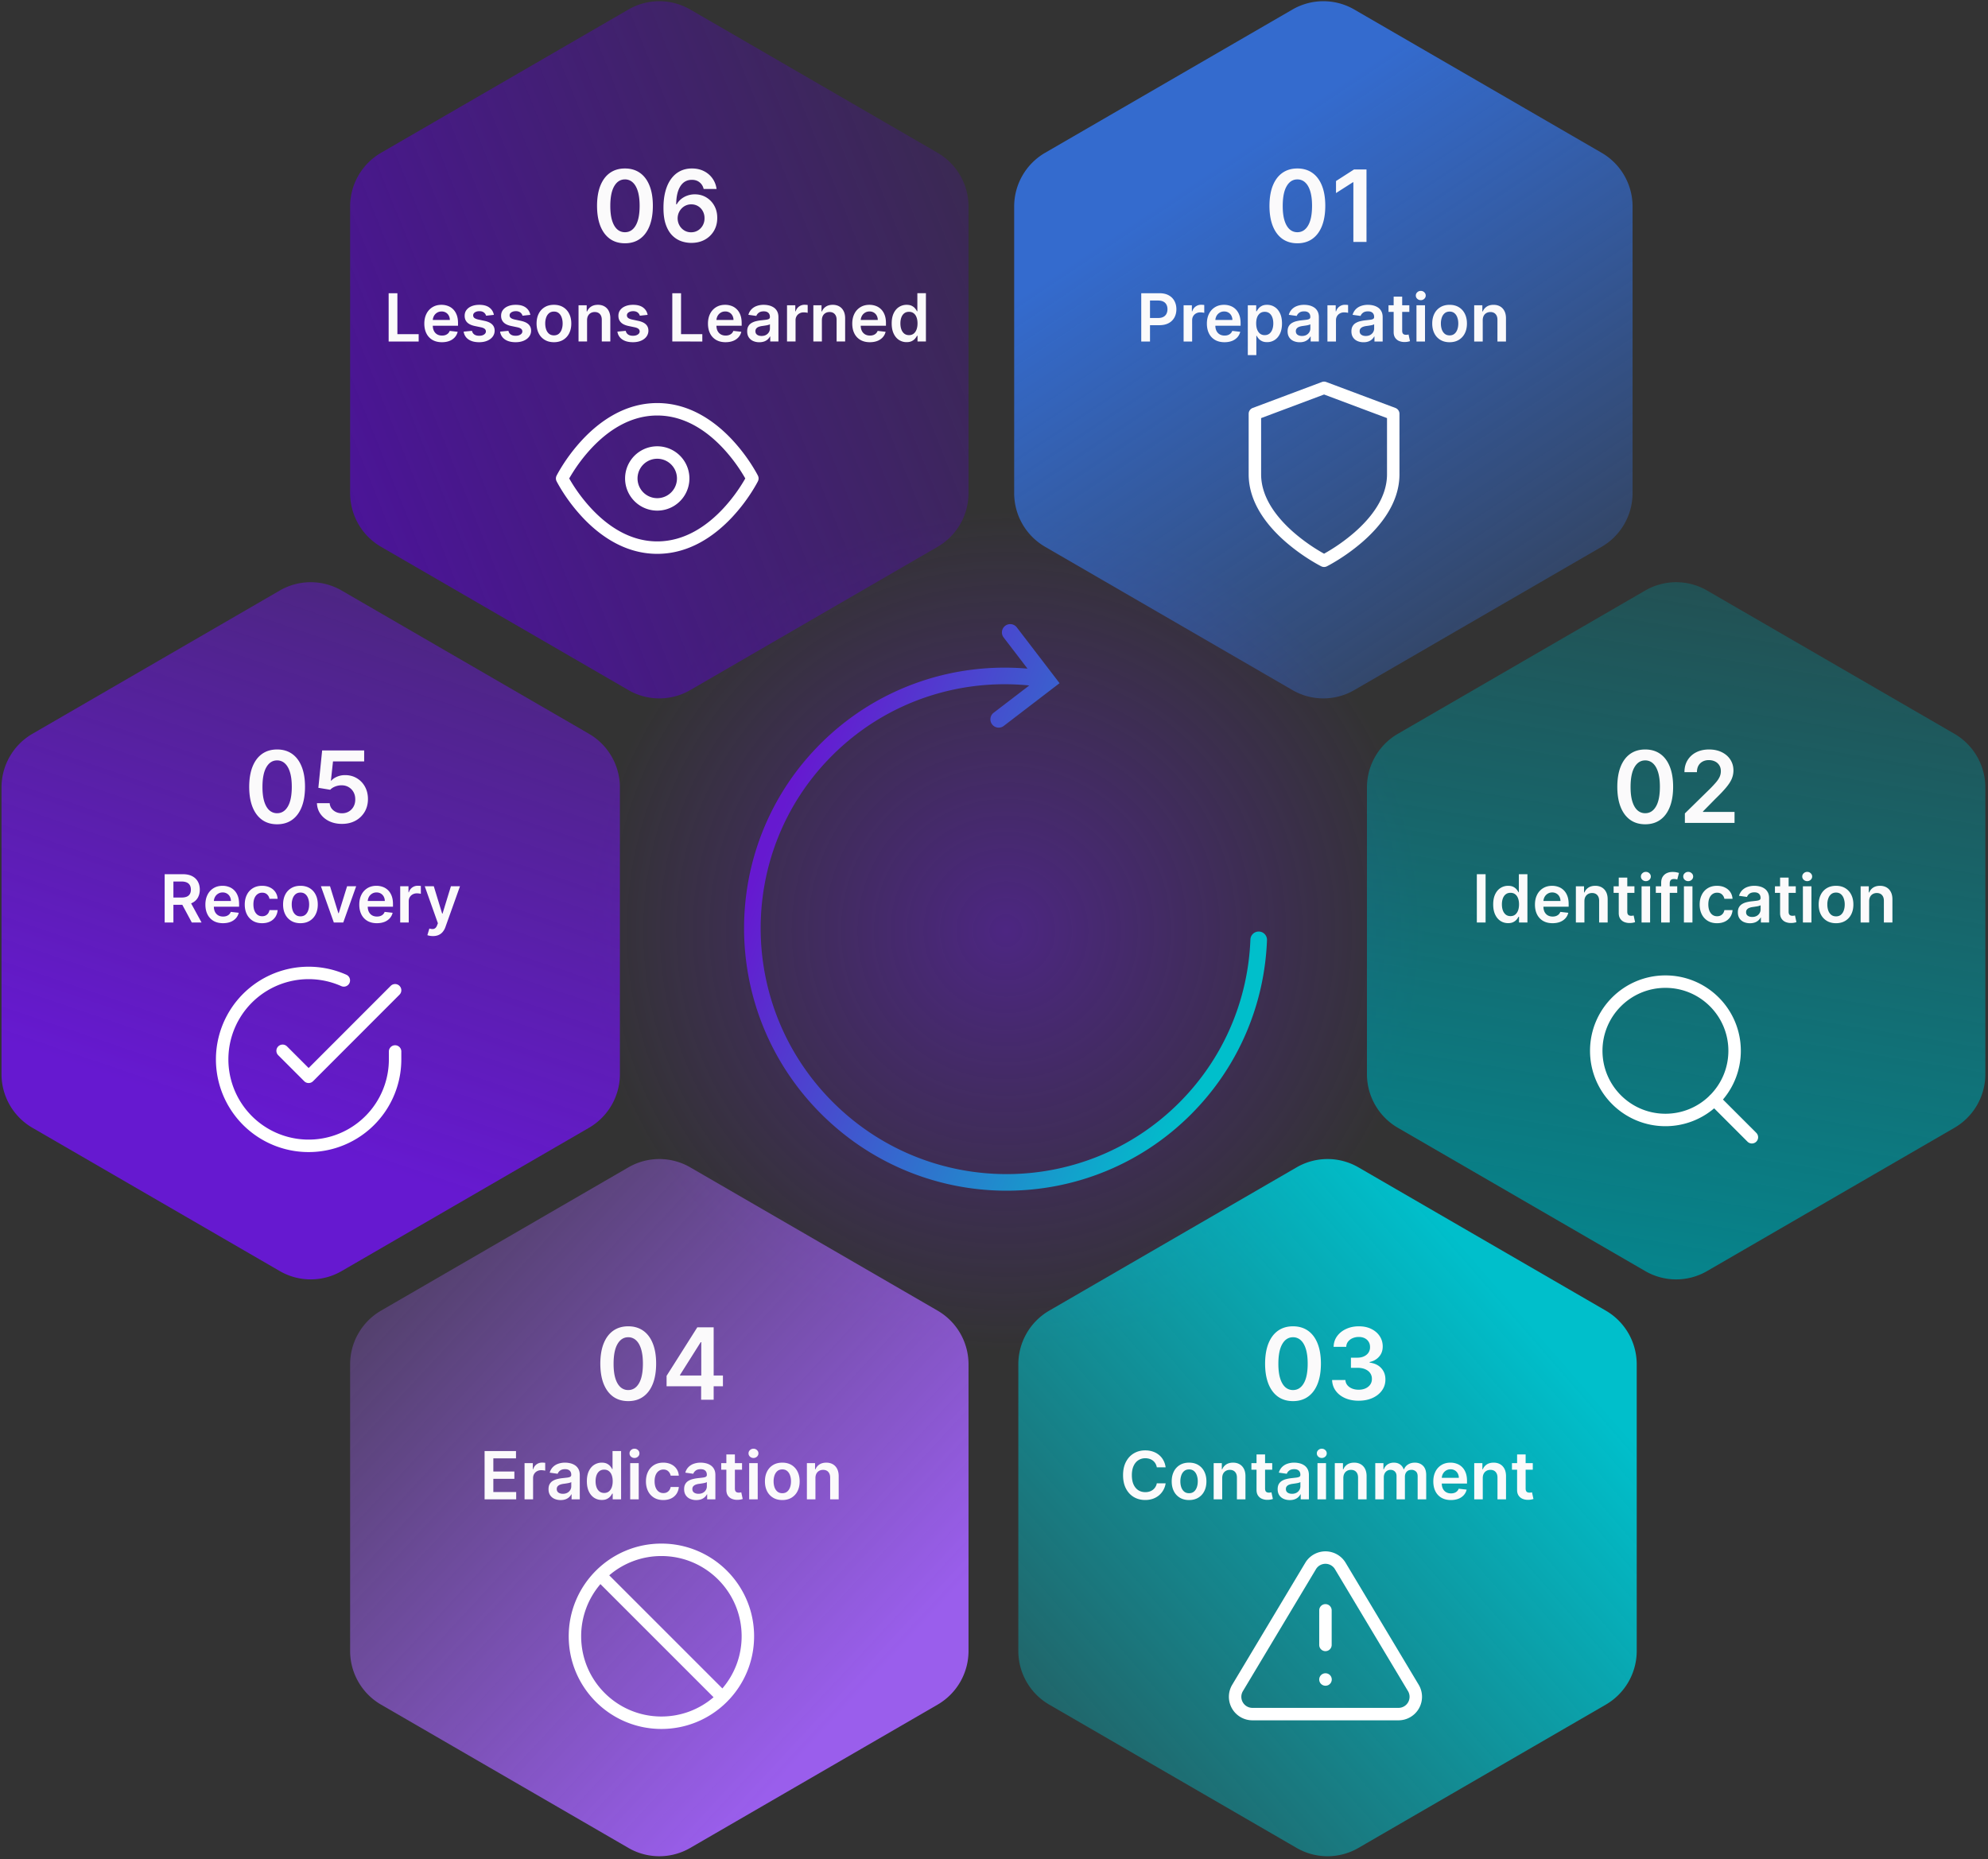 <svg xmlns="http://www.w3.org/2000/svg" fill="none" viewBox="0 0 479 448">
  <rect x="0" y="0" width="479" height="448" fill="#333333" stroke="none"/>
  <g clip-path="url(#clip0_1808_12688)">
    <path fill="url(#paint0_radial_1808_12688)" d="M242.361 325.293c55.781 0 101-45.219 101-101s-45.219-101-101-101-101 45.219-101 101 45.22 101 101 101" opacity=".5"/>
    <path fill="url(#paint1_linear_1808_12688)" d="M478.361 189.769v69.047a14.96 14.96 0 0 1-7.452 12.949l-59.595 34.523a14.85 14.85 0 0 1-14.905 0l-59.595-34.523a14.96 14.96 0 0 1-7.453-12.949v-69.047a14.96 14.96 0 0 1 7.453-12.948l59.595-34.524a14.86 14.86 0 0 1 14.905 0l59.595 34.524a14.96 14.96 0 0 1 7.452 12.948"/>
    <path fill="#fbfafb" d="M357.946 210.656v11.637h-2.108v-11.637zm5.431 11.79q-1.03 0-1.841-.528-.813-.53-1.284-1.534-.472-1.006-.472-2.444 0-1.454.477-2.454.483-1.006 1.301-1.517a3.34 3.34 0 0 1 1.824-.517q.767 0 1.262.261.493.256.784.62.289.357.449.676h.085v-4.353h2.062v11.637h-2.022v-1.375h-.125q-.16.318-.461.676-.3.352-.795.602t-1.244.25m.573-1.687q.654 0 1.114-.353.46-.358.699-.994t.239-1.483q0-.846-.239-1.471-.232-.625-.693-.972-.454-.347-1.12-.347-.688 0-1.147.358t-.694.989q-.232.63-.232 1.443 0 .819.232 1.46.24.637.699 1.006.467.364 1.142.364m10.13 1.704q-1.313 0-2.267-.545a3.7 3.7 0 0 1-1.461-1.557q-.511-1.011-.511-2.381 0-1.346.511-2.363a3.86 3.86 0 0 1 1.444-1.591q.925-.574 2.176-.574.807 0 1.522.261.722.256 1.273.796.557.54.875 1.375.318.83.318 1.977v.631h-7.153v-1.387h5.182a2.2 2.2 0 0 0-.256-1.051q-.25-.466-.699-.733a1.96 1.96 0 0 0-1.034-.267 2 2 0 0 0-1.108.307 2.1 2.1 0 0 0-.744.795 2.3 2.3 0 0 0-.267 1.074v1.21q0 .762.278 1.307.278.54.779.83.5.284 1.17.284.449 0 .813-.125.363-.13.63-.381.267-.25.404-.619l1.92.216a3 3 0 0 1-.693 1.329 3.4 3.4 0 0 1-1.296.875q-.789.307-1.806.307m7.677-5.284v5.114H379.7v-8.728h1.966v1.483h.103q.3-.732.96-1.164.664-.432 1.642-.432.903 0 1.574.386.675.387 1.045 1.12.375.732.369 1.778v5.557h-2.056v-5.239q0-.875-.455-1.369-.449-.495-1.244-.495-.54 0-.96.239a1.65 1.65 0 0 0-.654.676q-.233.444-.233 1.074m12.051-3.614v1.591h-5.017v-1.591zm-3.778-2.09h2.057v8.193q0 .414.125.636.13.216.341.296.21.08.466.079.192 0 .352-.028.165-.029.25-.051l.346 1.608a3.941 3.941 0 0 1-1.21.204 3.35 3.35 0 0 1-1.392-.233 2.16 2.16 0 0 1-.983-.807q-.358-.545-.352-1.363zm5.498 10.818v-8.728h2.057v8.728zm1.035-9.966a1.2 1.2 0 0 1-.841-.324 1.05 1.05 0 0 1-.353-.79q0-.466.353-.79.352-.329.841-.329.493 0 .84.329.353.325.353.79 0 .46-.353.79a1.19 1.19 0 0 1-.84.324m7.558 1.238v1.591h-5.159v-1.591zm-3.869 8.728v-9.551q0-.881.363-1.466a2.3 2.3 0 0 1 .989-.875q.62-.29 1.375-.29.534 0 .949.085t.613.154l-.409 1.59a4 4 0 0 0-.329-.079 2 2 0 0 0-.444-.046q-.573 0-.812.279-.233.273-.233.784v9.415zm5.48 0v-8.728h2.056v8.728zm1.034-9.966a1.2 1.2 0 0 1-.841-.324 1.04 1.04 0 0 1-.352-.79q0-.466.352-.79.352-.329.841-.329.494 0 .841.329.351.325.352.79 0 .46-.352.79a1.2 1.2 0 0 1-.841.324m6.944 10.136q-1.306 0-2.244-.574a3.84 3.84 0 0 1-1.438-1.585q-.5-1.017-.5-2.341 0-1.329.512-2.346a3.8 3.8 0 0 1 1.443-1.591q.938-.574 2.216-.574 1.062 0 1.881.392.823.386 1.312 1.096.488.705.557 1.648h-1.966a1.9 1.9 0 0 0-.568-1.051q-.443-.426-1.188-.426-.63 0-1.108.341-.477.335-.744.966-.261.63-.261 1.511 0 .892.261 1.534.262.636.733.983.477.34 1.119.341.455 0 .813-.17.363-.177.608-.506.244-.33.335-.801h1.966a3.4 3.4 0 0 1-.546 1.642 3.2 3.2 0 0 1-1.284 1.113q-.812.399-1.909.398m7.939.006a3.6 3.6 0 0 1-1.494-.296 2.44 2.44 0 0 1-1.046-.886q-.38-.585-.38-1.443 0-.74.273-1.222.271-.483.744-.772a3.7 3.7 0 0 1 1.062-.438 9 9 0 0 1 1.233-.222q.767-.08 1.245-.142.477-.067.693-.204.221-.143.221-.438v-.034q0-.642-.38-.994-.381-.352-1.097-.352-.756 0-1.199.329-.437.33-.591.779l-1.92-.273a3.06 3.06 0 0 1 .75-1.33 3.3 3.3 0 0 1 1.278-.806 4.9 4.9 0 0 1 1.671-.273q.63 0 1.255.148.626.147 1.142.488.518.336.83.915.318.579.318 1.449v5.841h-1.977v-1.199h-.068q-.187.363-.529.682a2.5 2.5 0 0 1-.846.505 3.4 3.4 0 0 1-1.188.188m.534-1.511q.62 0 1.074-.245a1.8 1.8 0 0 0 .699-.659q.25-.41.25-.892v-1.028a1 1 0 0 1-.329.147 5 5 0 0 1-.512.12 17 17 0 0 1-.562.091l-.483.068q-.46.062-.824.204a1.4 1.4 0 0 0-.574.398q-.21.25-.21.648 0 .568.415.858.414.29 1.056.29m10.5-7.393v1.591h-5.017v-1.591zm-3.778-2.09h2.057v8.193q0 .414.125.636.13.216.341.296.21.08.466.079.192 0 .352-.028.165-.029.25-.051l.346 1.608a3.941 3.941 0 0 1-1.21.204 3.35 3.35 0 0 1-1.392-.233 2.16 2.16 0 0 1-.983-.807q-.358-.545-.352-1.363zm5.498 10.818v-8.728h2.057v8.728zm1.035-9.966a1.2 1.2 0 0 1-.841-.324 1.05 1.05 0 0 1-.353-.79q0-.466.353-.79.352-.329.841-.329.493 0 .84.329.353.325.353.79 0 .46-.353.79a1.19 1.19 0 0 1-.84.324m6.944 10.136q-1.278 0-2.216-.562a3.8 3.8 0 0 1-1.454-1.574q-.512-1.011-.512-2.364t.512-2.369a3.8 3.8 0 0 1 1.454-1.58q.938-.562 2.216-.562t2.216.562a3.8 3.8 0 0 1 1.449 1.58q.517 1.017.517 2.369t-.517 2.364a3.8 3.8 0 0 1-1.449 1.574q-.938.562-2.216.562m.012-1.648q.693 0 1.159-.38.465-.387.693-1.034.233-.648.233-1.443a4.3 4.3 0 0 0-.233-1.449q-.228-.654-.693-1.04-.466-.387-1.159-.386-.711 0-1.182.386-.466.386-.699 1.04a4.3 4.3 0 0 0-.227 1.449q0 .795.227 1.443.233.648.699 1.034.471.38 1.182.38m7.973-3.636v5.114h-2.057v-8.728h1.966v1.483h.102a2.5 2.5 0 0 1 .96-1.164q.665-.432 1.642-.432.903 0 1.574.386.676.387 1.046 1.12.375.732.369 1.778v5.557h-2.057v-5.239q0-.875-.455-1.369-.449-.495-1.244-.495-.54 0-.96.239a1.65 1.65 0 0 0-.653.676q-.233.444-.233 1.074"/>
    <path fill="#fff" fill-rule="evenodd" d="M386.111 253.209c0-8.376 6.791-15.166 15.167-15.166s15.167 6.79 15.167 15.166c0 4.104-1.63 7.827-4.278 10.557a1.6 1.6 0 0 0-.332.333 15.12 15.12 0 0 1-10.557 4.277c-8.376 0-15.167-6.79-15.167-15.167m26.908 13.863a18.1 18.1 0 0 1-11.741 4.304c-10.033 0-18.167-8.133-18.167-18.167 0-10.033 8.134-18.166 18.167-18.166s18.167 8.133 18.167 18.166a18.1 18.1 0 0 1-4.304 11.742l8.031 8.031a1.5 1.5 0 0 1-2.121 2.122z" clip-rule="evenodd"/>
    <path fill="#fbfafb" d="M396.408 198.625q-2.105 0-3.614-1.065-1.5-1.074-2.309-3.094-.801-2.028-.801-4.883.008-2.856.809-4.858.81-2.012 2.31-3.069 1.508-1.056 3.605-1.056t3.605 1.056q1.509 1.058 2.31 3.069.81 2.01.81 4.858 0 2.863-.81 4.892-.801 2.02-2.31 3.085-1.5 1.065-3.605 1.065m0-2.667q1.636 0 2.583-1.611.954-1.62.954-4.764 0-2.08-.435-3.495-.433-1.414-1.227-2.13a2.69 2.69 0 0 0-1.875-.725q-1.628 0-2.574 1.619-.946 1.611-.954 4.731-.009 2.088.417 3.511.435 1.423 1.228 2.148a2.72 2.72 0 0 0 1.883.716m9.556 2.335v-2.284l6.06-5.941a29 29 0 0 0 1.449-1.559q.58-.682.869-1.321.29-.64.29-1.364 0-.827-.375-1.415a2.5 2.5 0 0 0-1.031-.92q-.657-.324-1.492-.324-.861 0-1.508.358a2.46 2.46 0 0 0-1.006.997q-.35.648-.35 1.543h-3.008q0-1.662.758-2.89a5.1 5.1 0 0 1 2.089-1.9q1.337-.673 3.068-.673 1.755 0 3.085.656t2.062 1.798q.742 1.142.742 2.608 0 .98-.375 1.926t-1.321 2.097q-.937 1.15-2.634 2.787l-3.008 3.059v.12h7.602v2.642z"/>
    <path fill="url(#paint2_linear_1808_12688)" d="M394.361 328.769v69.047a14.96 14.96 0 0 1-7.452 12.949l-59.595 34.523a14.85 14.85 0 0 1-14.905 0l-59.595-34.523a14.96 14.96 0 0 1-7.453-12.949v-69.047a14.96 14.96 0 0 1 7.453-12.948l59.595-34.524a14.86 14.86 0 0 1 14.905 0l59.595 34.524a14.96 14.96 0 0 1 7.452 12.948"/>
    <path fill="#fbfafb" d="M280.854 353.583h-2.125a2.7 2.7 0 0 0-.335-.927 2.5 2.5 0 0 0-.608-.693 2.6 2.6 0 0 0-.83-.426 3.3 3.3 0 0 0-.994-.148q-.949 0-1.682.478-.732.471-1.148 1.386-.414.91-.414 2.222 0 1.335.414 2.25.421.909 1.148 1.375.734.46 1.676.46.524 0 .978-.137.46-.142.823-.414.37-.273.62-.671a2.5 2.5 0 0 0 .352-.909l2.125.011a4.6 4.6 0 0 1-.517 1.557 4.6 4.6 0 0 1-1.028 1.284 4.7 4.7 0 0 1-1.489.864 5.5 5.5 0 0 1-1.892.307q-1.534 0-2.739-.71-1.204-.711-1.897-2.052-.694-1.34-.694-3.215 0-1.881.699-3.216.7-1.341 1.904-2.051t2.727-.711q.972 0 1.807.273a4.6 4.6 0 0 1 1.488.801q.654.524 1.074 1.284.426.756.557 1.728m5.646 7.88q-1.278 0-2.216-.562a3.8 3.8 0 0 1-1.454-1.574q-.511-1.011-.511-2.364t.511-2.369a3.8 3.8 0 0 1 1.454-1.58q.938-.562 2.216-.562t2.216.562a3.8 3.8 0 0 1 1.449 1.58q.517 1.017.517 2.369t-.517 2.364a3.8 3.8 0 0 1-1.449 1.574q-.937.562-2.216.562m.012-1.648q.693 0 1.159-.38.465-.387.693-1.034.233-.648.233-1.443a4.3 4.3 0 0 0-.233-1.449q-.228-.654-.693-1.04-.466-.387-1.159-.386-.711 0-1.182.386-.466.386-.699 1.04a4.4 4.4 0 0 0-.227 1.449q0 .795.227 1.443.232.647.699 1.034.471.38 1.182.38m7.973-3.636v5.114h-2.057v-8.728h1.966v1.483h.102a2.5 2.5 0 0 1 .96-1.164q.666-.432 1.642-.432.904 0 1.574.386.676.387 1.046 1.12.375.732.369 1.778v5.557h-2.057v-5.239q0-.875-.454-1.369-.45-.495-1.245-.495-.54 0-.96.239a1.66 1.66 0 0 0-.653.676q-.233.444-.233 1.074m12.051-3.614v1.591h-5.017v-1.591zm-3.779-2.09h2.057v8.193q0 .414.125.636a.68.68 0 0 0 .341.296q.21.08.466.079.193 0 .352-.028a3 3 0 0 0 .25-.051l.347 1.608q-.165.056-.472.125a4 4 0 0 1-.738.079 3.35 3.35 0 0 1-1.392-.233 2.16 2.16 0 0 1-.983-.807q-.358-.545-.353-1.363zm8.01 10.994a3.6 3.6 0 0 1-1.494-.296 2.43 2.43 0 0 1-1.045-.886q-.381-.585-.381-1.443 0-.74.273-1.222a2.1 2.1 0 0 1 .744-.772 3.7 3.7 0 0 1 1.063-.438 9 9 0 0 1 1.232-.222q.768-.08 1.245-.142.477-.067.693-.204.222-.143.222-.438v-.034q0-.642-.381-.994-.38-.352-1.097-.352-.755 0-1.199.329-.437.33-.59.779l-1.921-.273a3.1 3.1 0 0 1 .75-1.33 3.3 3.3 0 0 1 1.278-.806 4.9 4.9 0 0 1 1.671-.273q.63 0 1.256.148.624.147 1.142.488.517.336.829.915.318.579.318 1.449v5.841h-1.977v-1.199h-.068a2.5 2.5 0 0 1-.528.682 2.5 2.5 0 0 1-.847.505 3.4 3.4 0 0 1-1.188.188m.535-1.511q.618 0 1.073-.245a1.8 1.8 0 0 0 .699-.659q.25-.41.25-.892v-1.028a1 1 0 0 1-.329.147 5 5 0 0 1-.512.12 17 17 0 0 1-.562.091l-.483.068q-.46.062-.824.204a1.4 1.4 0 0 0-.574.398q-.21.25-.21.648 0 .569.415.858.414.29 1.057.29m6.142 1.335v-8.728h2.056v8.728zm1.034-9.966a1.2 1.2 0 0 1-.841-.324 1.05 1.05 0 0 1-.353-.79q0-.466.353-.79.352-.329.841-.329.493 0 .841.329.351.325.352.79 0 .46-.352.79a1.2 1.2 0 0 1-.841.324m5.194 4.852v5.114h-2.057v-8.728h1.966v1.483h.103q.3-.732.96-1.164.664-.432 1.642-.432.903 0 1.574.386a2.6 2.6 0 0 1 1.045 1.12q.375.732.37 1.778v5.557h-2.057v-5.239q0-.875-.455-1.369-.449-.495-1.244-.495-.54 0-.96.239a1.65 1.65 0 0 0-.654.676q-.233.444-.233 1.074m7.693 5.114v-8.728h1.966v1.483h.103q.272-.75.903-1.17.63-.426 1.506-.426.887 0 1.494.432.614.426.864 1.164h.091a2.4 2.4 0 0 1 .977-1.159q.693-.437 1.642-.437 1.204 0 1.966.761.76.762.761 2.222v5.858h-2.062v-5.54q0-.813-.432-1.188a1.55 1.55 0 0 0-1.057-.38q-.744 0-1.165.466-.415.46-.415 1.199v5.443h-2.017v-5.625q0-.677-.409-1.08-.404-.403-1.056-.403-.444 0-.807.227a1.6 1.6 0 0 0-.58.631 2 2 0 0 0-.216.943v5.307zm18.223.17q-1.312 0-2.267-.545a3.7 3.7 0 0 1-1.46-1.557q-.511-1.011-.511-2.381 0-1.346.511-2.363a3.87 3.87 0 0 1 1.443-1.591q.927-.574 2.176-.574a4.4 4.4 0 0 1 1.523.261q.722.256 1.273.796.557.54.875 1.375.318.83.318 1.977v.631h-7.153v-1.387h5.182a2.2 2.2 0 0 0-.256-1.051q-.25-.466-.699-.733a1.96 1.96 0 0 0-1.034-.267q-.631 0-1.108.307a2.1 2.1 0 0 0-.744.795 2.3 2.3 0 0 0-.267 1.074v1.21q0 .762.278 1.307.279.54.778.83.5.284 1.171.284.449 0 .812-.125.364-.13.631-.381a1.6 1.6 0 0 0 .403-.619l1.921.216a3 3 0 0 1-.693 1.329 3.4 3.4 0 0 1-1.296.875q-.79.307-1.807.307m7.678-5.284v5.114h-2.057v-8.728h1.966v1.483h.102q.301-.732.961-1.164.664-.432 1.642-.432.903 0 1.574.386.675.387 1.045 1.12.375.732.369 1.778v5.557h-2.057v-5.239q0-.875-.454-1.369-.449-.495-1.244-.495-.54 0-.961.239a1.66 1.66 0 0 0-.653.676q-.233.444-.233 1.074m12.051-3.614v1.591H364.3v-1.591zm-3.778-2.09h2.057v8.193q0 .414.125.636.13.216.34.296t.466.079q.194 0 .353-.028.164-.029.25-.051l.346 1.608q-.165.056-.471.125a4 4 0 0 1-.739.079 3.35 3.35 0 0 1-1.392-.233 2.16 2.16 0 0 1-.983-.807q-.358-.545-.352-1.363z"/>
    <path fill="#fff" fill-rule="evenodd" d="M316.582 374.557a5.665 5.665 0 0 1 7.625 1.999l.005.007 17.645 29.458.013.021a5.667 5.667 0 0 1-4.845 8.5H301.7a5.67 5.67 0 0 1-5.604-5.682c.002-.99.264-1.961.759-2.818l.012-.021 17.646-29.458 1.287.771-1.283-.778a5.66 5.66 0 0 1 2.065-1.999m.502 3.551-.002.004-17.634 29.439a2.66 2.66 0 0 0-.002 2.645 2.66 2.66 0 0 0 2.28 1.346h35.273a2.66 2.66 0 0 0 2.28-1.346 2.66 2.66 0 0 0-.002-2.645l-17.635-29.439-.002-.004a2.66 2.66 0 0 0-2.278-1.28 2.66 2.66 0 0 0-2.278 1.28" clip-rule="evenodd"/>
    <path fill="#fff" fill-rule="evenodd" d="M319.361 386.543a1.5 1.5 0 0 1 1.5 1.5v8.333a1.5 1.5 0 1 1-3 0v-8.333a1.5 1.5 0 0 1 1.5-1.5M317.861 404.707a1.5 1.5 0 0 1 1.5-1.5h.021a1.5 1.5 0 1 1 0 3h-.021a1.5 1.5 0 0 1-1.5-1.5" clip-rule="evenodd"/>
    <path fill="#fbfafb" d="M311.545 337.625q-2.106 0-3.614-1.065-1.5-1.074-2.309-3.094-.802-2.028-.802-4.883.009-2.856.81-4.858.81-2.011 2.31-3.069 1.508-1.056 3.605-1.056t3.605 1.056q1.509 1.057 2.31 3.069.809 2.01.809 4.858 0 2.863-.809 4.892-.801 2.02-2.31 3.085-1.5 1.065-3.605 1.065m0-2.667q1.637 0 2.582-1.611.955-1.62.955-4.764 0-2.08-.435-3.495-.435-1.414-1.227-2.13a2.7 2.7 0 0 0-1.875-.725q-1.627 0-2.574 1.619-.946 1.611-.955 4.731-.008 2.088.418 3.511.435 1.424 1.227 2.148a2.72 2.72 0 0 0 1.884.716m15.82 2.573q-1.84 0-3.273-.63-1.422-.631-2.25-1.756-.826-1.125-.877-2.599h3.204q.043.707.469 1.235.426.52 1.133.81t1.586.29q.938 0 1.662-.324.724-.332 1.133-.921a2.27 2.27 0 0 0 .401-1.355 2.36 2.36 0 0 0-.409-1.397q-.418-.606-1.211-.946-.783-.341-1.892-.341h-1.542v-2.438h1.542q.912 0 1.594-.315.69-.315 1.082-.886a2.3 2.3 0 0 0 .384-1.339q.009-.741-.332-1.286a2.24 2.24 0 0 0-.946-.861q-.606-.307-1.424-.307a3.7 3.7 0 0 0-1.483.29 2.7 2.7 0 0 0-1.099.826 2.1 2.1 0 0 0-.443 1.262h-3.043q.034-1.466.844-2.574.818-1.116 2.182-1.739 1.364-.63 3.059-.63 1.747 0 3.034.656 1.296.648 2.003 1.747t.708 2.429q.008 1.475-.87 2.472-.869.996-2.284 1.304v.136q1.841.255 2.821 1.364.989 1.098.98 2.735 0 1.467-.835 2.625-.826 1.151-2.284 1.807-1.449.657-3.324.656"/>
    <path fill="url(#paint3_linear_1808_12688)" d="M233.361 328.769v69.047a14.96 14.96 0 0 1-7.452 12.949l-59.595 34.523a14.85 14.85 0 0 1-14.905 0l-59.595-34.523a14.96 14.96 0 0 1-7.453-12.949v-69.047a14.96 14.96 0 0 1 7.453-12.948l59.595-34.524a14.86 14.86 0 0 1 14.905 0l59.595 34.524a14.96 14.96 0 0 1 7.452 12.948"/>
    <path fill="#fbfafb" d="M116.76 361.293v-11.637h7.568v1.767h-5.46v3.16h5.068v1.767h-5.068v3.176h5.506v1.767zm9.628 0v-8.728h1.994v1.455h.091q.239-.756.818-1.165.585-.415 1.336-.415.17 0 .38.018.216.01.358.039v1.892a2.2 2.2 0 0 0-.415-.079 4 4 0 0 0-.539-.04q-.563 0-1.012.244a1.8 1.8 0 0 0-.699.665q-.255.426-.255.983v5.131zm8.699.176a3.65 3.65 0 0 1-1.495-.296 2.44 2.44 0 0 1-1.045-.886q-.381-.585-.381-1.443 0-.74.273-1.222a2.1 2.1 0 0 1 .744-.772 3.8 3.8 0 0 1 1.063-.438 9 9 0 0 1 1.233-.222q.767-.08 1.244-.142.477-.067.693-.204.222-.143.222-.438v-.034q0-.642-.381-.994-.38-.352-1.096-.352-.756 0-1.199.329-.438.33-.591.779l-1.921-.273a3.1 3.1 0 0 1 .75-1.33 3.3 3.3 0 0 1 1.279-.806 4.9 4.9 0 0 1 1.67-.273q.631 0 1.256.148.625.147 1.142.488.517.336.83.915.318.579.318 1.449v5.841h-1.978v-1.199h-.068a2.5 2.5 0 0 1-.528.682 2.5 2.5 0 0 1-.847.505 3.4 3.4 0 0 1-1.187.188m.534-1.511q.62 0 1.074-.245a1.8 1.8 0 0 0 .699-.659q.25-.41.25-.892v-1.028a1 1 0 0 1-.33.147 5 5 0 0 1-.511.12q-.285.05-.563.091l-.483.068a3.6 3.6 0 0 0-.824.204 1.4 1.4 0 0 0-.574.398q-.21.25-.21.648 0 .569.415.858t1.057.29m9.381 1.488q-1.03 0-1.841-.528-.813-.53-1.284-1.534-.472-1.006-.472-2.444 0-1.454.477-2.454.483-1.006 1.301-1.517a3.34 3.34 0 0 1 1.824-.517q.767 0 1.262.261.493.256.784.62.289.358.449.676h.085v-4.353h2.062v11.637h-2.022v-1.375h-.125q-.16.318-.461.676-.3.352-.795.602t-1.244.25m.573-1.687q.654 0 1.114-.353.46-.358.699-.994t.239-1.483-.239-1.471q-.232-.626-.693-.972-.454-.347-1.12-.347-.687 0-1.147.358t-.694.989q-.232.63-.232 1.443 0 .818.232 1.46.24.637.699 1.006.467.363 1.142.364m6.266 1.534v-8.728h2.057v8.728zm1.034-9.966a1.2 1.2 0 0 1-.841-.324 1.04 1.04 0 0 1-.352-.79q0-.466.352-.79.352-.329.841-.329.495 0 .841.329.352.325.352.79 0 .46-.352.79a1.19 1.19 0 0 1-.841.324m6.945 10.136q-1.308 0-2.245-.574a3.83 3.83 0 0 1-1.437-1.585q-.5-1.017-.5-2.341 0-1.329.511-2.346a3.8 3.8 0 0 1 1.443-1.591q.938-.574 2.216-.574 1.064 0 1.881.392.824.386 1.313 1.096.488.705.556 1.648h-1.966a1.88 1.88 0 0 0-.568-1.051q-.443-.426-1.187-.426-.631 0-1.108.341-.478.335-.745.966-.261.63-.261 1.511 0 .892.261 1.534.262.636.733.983.478.34 1.12.341.455 0 .812-.17.364-.177.608-.506.245-.33.335-.801h1.966a3.43 3.43 0 0 1-.545 1.642 3.23 3.23 0 0 1-1.284 1.113q-.813.399-1.909.398m7.939.006a3.64 3.64 0 0 1-1.495-.296 2.43 2.43 0 0 1-1.045-.886q-.381-.585-.381-1.443 0-.74.273-1.222a2.1 2.1 0 0 1 .744-.772 3.8 3.8 0 0 1 1.063-.438 9 9 0 0 1 1.233-.222q.767-.08 1.244-.142.477-.067.693-.204.222-.143.222-.438v-.034q0-.642-.381-.994-.38-.352-1.097-.352-.755 0-1.198.329-.438.33-.591.779l-1.921-.273a3.1 3.1 0 0 1 .75-1.33 3.3 3.3 0 0 1 1.279-.806 4.9 4.9 0 0 1 1.67-.273q.631 0 1.256.148.624.147 1.142.488.517.336.829.915.32.579.319 1.449v5.841h-1.978v-1.199h-.068a2.5 2.5 0 0 1-.528.682 2.5 2.5 0 0 1-.847.505 3.4 3.4 0 0 1-1.187.188m.534-1.511q.62 0 1.074-.245.455-.25.698-.659.25-.41.25-.892v-1.028a1 1 0 0 1-.329.147 5 5 0 0 1-.511.12q-.285.05-.563.091l-.483.068a3.6 3.6 0 0 0-.824.204 1.4 1.4 0 0 0-.574.398q-.21.25-.21.648 0 .569.415.858.414.29 1.057.29m10.5-7.393v1.591h-5.017v-1.591zm-3.779-2.09h2.057v8.193q0 .414.125.636a.68.68 0 0 0 .341.296q.21.08.466.079.193 0 .352-.028.165-.029.25-.051l.347 1.608q-.165.056-.472.125a4 4 0 0 1-.738.079 3.34 3.34 0 0 1-1.392-.233 2.16 2.16 0 0 1-.983-.807q-.358-.545-.353-1.363zm5.499 10.818v-8.728h2.057v8.728zm1.034-9.966a1.2 1.2 0 0 1-.841-.324 1.04 1.04 0 0 1-.352-.79q0-.466.352-.79.352-.329.841-.329.495 0 .841.329.352.325.352.79 0 .46-.352.79a1.19 1.19 0 0 1-.841.324m6.945 10.136q-1.279 0-2.216-.562a3.83 3.83 0 0 1-1.455-1.574q-.511-1.011-.511-2.364t.511-2.369a3.8 3.8 0 0 1 1.455-1.58q.937-.562 2.216-.562 1.278 0 2.215.562a3.8 3.8 0 0 1 1.449 1.58q.517 1.017.517 2.369t-.517 2.364a3.8 3.8 0 0 1-1.449 1.574q-.937.562-2.215.562m.011-1.648q.693 0 1.159-.38.467-.387.693-1.034.234-.648.233-1.443 0-.803-.233-1.449-.227-.654-.693-1.04-.466-.387-1.159-.386-.71 0-1.182.386-.465.386-.699 1.04a4.4 4.4 0 0 0-.227 1.449q0 .795.227 1.443.234.647.699 1.034.472.38 1.182.38m7.973-3.636v5.114h-2.057v-8.728h1.966v1.483h.102q.301-.732.961-1.164.664-.432 1.642-.432.903 0 1.573.386.677.387 1.046 1.12.375.732.369 1.778v5.557h-2.057v-5.239q0-.875-.454-1.369-.449-.495-1.244-.495-.54 0-.961.239a1.66 1.66 0 0 0-.653.676q-.233.444-.233 1.074"/>
    <path fill="#fff" fill-rule="evenodd" d="M146.793 379.6a19.26 19.26 0 0 1 12.569-4.643c10.678 0 19.334 8.656 19.334 19.334 0 4.798-1.749 9.189-4.643 12.569zm-2.121 2.121a19.26 19.26 0 0 0-4.643 12.57c0 10.677 8.656 19.333 19.333 19.333 4.799 0 9.19-1.748 12.569-4.643zm14.69-9.764c-12.334 0-22.333 9.999-22.333 22.334s9.999 22.333 22.333 22.333c12.335 0 22.334-9.999 22.334-22.333 0-12.335-9.999-22.334-22.334-22.334" clip-rule="evenodd"/>
    <path fill="#fbfafb" d="M151.369 337.625q-2.105 0-3.614-1.065-1.5-1.074-2.309-3.094-.801-2.028-.801-4.883.008-2.856.809-4.858.81-2.011 2.31-3.069 1.508-1.056 3.605-1.056t3.605 1.056q1.509 1.057 2.31 3.069.81 2.01.809 4.858 0 2.863-.809 4.892-.801 2.02-2.31 3.085-1.5 1.065-3.605 1.065m0-2.667q1.637 0 2.582-1.611.955-1.62.955-4.764 0-2.08-.435-3.495-.434-1.414-1.227-2.13a2.69 2.69 0 0 0-1.875-.725q-1.628 0-2.574 1.619-.946 1.611-.954 4.731-.009 2.088.417 3.511.435 1.424 1.228 2.148a2.72 2.72 0 0 0 1.883.716m9.241-.904v-2.514l7.406-11.702h2.097v3.58h-1.279l-4.986 7.9v.137h10.339v2.599zm8.327 3.239v-4.006l.034-1.125v-12.324h2.983v17.455z"/>
    <path fill="url(#paint4_linear_1808_12688)" d="M149.363 189.769v69.047a14.96 14.96 0 0 1-7.452 12.949l-59.595 34.523a14.86 14.86 0 0 1-14.906 0L7.816 271.765a14.96 14.96 0 0 1-7.453-12.949v-69.047a14.96 14.96 0 0 1 7.453-12.948l59.595-34.524a14.86 14.86 0 0 1 14.905 0l59.595 34.524a14.96 14.96 0 0 1 7.452 12.948"/>
    <path fill="#fbfafb" d="M39.674 222.291v-11.637h4.363q1.341 0 2.25.466.915.467 1.381 1.307.472.836.472 1.949 0 1.12-.478 1.943-.471.819-1.392 1.267-.92.444-2.261.443h-3.108v-1.75h2.824q.784 0 1.284-.216a1.52 1.52 0 0 0 .739-.642q.244-.426.244-1.045 0-.62-.244-1.057a1.55 1.55 0 0 0-.745-.67q-.5-.233-1.29-.233h-1.931v9.875zm6.011-5.273 2.88 5.273h-2.351l-2.83-5.273zm8.043 5.443q-1.312 0-2.267-.545a3.7 3.7 0 0 1-1.46-1.557q-.512-1.011-.512-2.381 0-1.346.512-2.363a3.86 3.86 0 0 1 1.443-1.591q.925-.574 2.176-.574a4.4 4.4 0 0 1 1.523.261q.72.256 1.272.796.557.54.875 1.375.319.83.319 1.977v.631h-7.154v-1.387h5.182a2.2 2.2 0 0 0-.256-1.051q-.25-.465-.699-.733a1.97 1.97 0 0 0-1.034-.267 2 2 0 0 0-1.108.307 2.1 2.1 0 0 0-.744.795 2.3 2.3 0 0 0-.267 1.074v1.21q0 .762.278 1.307.279.54.779.83.5.284 1.17.284.45 0 .813-.125.363-.13.63-.381.267-.25.404-.619l1.92.216a3 3 0 0 1-.693 1.329 3.4 3.4 0 0 1-1.295.875q-.791.307-1.807.307m9.427 0q-1.306 0-2.244-.574a3.83 3.83 0 0 1-1.437-1.585q-.5-1.017-.5-2.341 0-1.329.51-2.346a3.8 3.8 0 0 1 1.444-1.591q.938-.574 2.216-.574 1.062 0 1.88.392.825.386 1.313 1.096.489.705.557 1.648h-1.966a1.88 1.88 0 0 0-.568-1.051q-.443-.426-1.188-.426-.63 0-1.108.341-.477.334-.744.966-.261.63-.261 1.511 0 .892.261 1.534.261.636.733.983.477.34 1.12.341.453 0 .812-.17.363-.177.608-.506.245-.33.335-.801h1.966a3.4 3.4 0 0 1-.546 1.642 3.2 3.2 0 0 1-1.284 1.113q-.812.398-1.909.398m9.235 0q-1.279 0-2.216-.562a3.8 3.8 0 0 1-1.455-1.574q-.51-1.011-.511-2.364 0-1.352.511-2.369a3.8 3.8 0 0 1 1.455-1.58q.937-.562 2.216-.562 1.278 0 2.216.562a3.78 3.78 0 0 1 1.449 1.58q.516 1.017.516 2.369t-.516 2.364a3.8 3.8 0 0 1-1.45 1.574q-.936.562-2.215.562m.011-1.648q.693 0 1.16-.38.465-.387.692-1.034.234-.648.233-1.443 0-.803-.233-1.449-.227-.654-.693-1.04-.466-.387-1.159-.386-.71 0-1.182.386-.465.386-.699 1.04a4.4 4.4 0 0 0-.227 1.449q0 .795.227 1.443.234.648.7 1.034.471.38 1.181.38m13.415-7.25-3.108 8.728h-2.273l-3.108-8.728h2.193l2.006 6.483h.091l2.011-6.483zm4.99 8.898q-1.312 0-2.267-.545a3.7 3.7 0 0 1-1.46-1.557q-.512-1.011-.512-2.381 0-1.346.512-2.363a3.86 3.86 0 0 1 1.443-1.591q.926-.574 2.176-.574.806 0 1.523.261.72.256 1.272.796.557.54.875 1.375.32.83.319 1.977v.631h-7.154v-1.387h5.182a2.2 2.2 0 0 0-.256-1.051q-.25-.465-.699-.733a1.97 1.97 0 0 0-1.034-.267 2 2 0 0 0-1.108.307 2.1 2.1 0 0 0-.744.795 2.3 2.3 0 0 0-.267 1.074v1.21q0 .762.278 1.307.278.54.779.83.5.284 1.17.284.45 0 .813-.125.364-.13.63-.381.267-.25.404-.619l1.92.216a3 3 0 0 1-.693 1.329 3.4 3.4 0 0 1-1.295.875q-.791.307-1.807.307m5.62-.17v-8.728h1.995v1.455h.09q.24-.756.819-1.165.585-.414 1.336-.415.17 0 .38.018.217.01.358.039v1.892a2.2 2.2 0 0 0-.415-.079 4 4 0 0 0-.539-.04q-.563 0-1.012.244a1.8 1.8 0 0 0-.699.665q-.255.426-.255.983v5.131zm7.889 3.272q-.421 0-.779-.068a3 3 0 0 1-.562-.147l.477-1.603q.448.13.801.125a.98.98 0 0 0 .62-.221q.272-.21.46-.705l.176-.471-3.165-8.91h2.182l2.011 6.591h.091l2.017-6.591h2.188l-3.495 9.785a3.9 3.9 0 0 1-.647 1.187 2.64 2.64 0 0 1-.989.761q-.579.267-1.386.267"/>
    <path fill="#fff" fill-rule="evenodd" d="M82.231 237.621a19.33 19.33 0 0 0-27.16 16.387 19.335 19.335 0 0 0 34.776 12.848 19.33 19.33 0 0 0 3.849-11.565v-1.916a1.5 1.5 0 0 1 3 0v1.917a22.334 22.334 0 1 1-13.244-20.412 1.5 1.5 0 0 1-1.22 2.741" clip-rule="evenodd"/>
    <path fill="#fff" fill-rule="evenodd" d="M96.257 237.564a1.5 1.5 0 0 1 0 2.122L75.425 260.54a1.5 1.5 0 0 1-2.121 0l-6.25-6.25a1.5 1.5 0 1 1 2.121-2.121l5.189 5.189 19.772-19.793a1.5 1.5 0 0 1 2.122-.001" clip-rule="evenodd"/>
    <path fill="#fbfafb" d="M66.767 198.625q-2.105 0-3.613-1.065-1.5-1.074-2.31-3.094-.801-2.028-.801-4.883.009-2.856.81-4.858.81-2.012 2.31-3.069 1.508-1.056 3.604-1.056t3.606 1.056q1.507 1.058 2.31 3.069.809 2.01.809 4.858 0 2.863-.81 4.892-.801 2.02-2.31 3.085-1.5 1.065-3.605 1.065m0-2.667q1.636 0 2.583-1.611.954-1.62.954-4.764 0-2.08-.434-3.495-.436-1.414-1.228-2.13a2.69 2.69 0 0 0-1.875-.725q-1.628 0-2.573 1.619-.947 1.611-.955 4.731-.009 2.088.418 3.511.435 1.423 1.227 2.148a2.72 2.72 0 0 0 1.883.716m15.625 2.573q-1.706 0-3.051-.639-1.347-.648-2.14-1.773-.783-1.125-.835-2.573h3.068q.086 1.073.93 1.755.843.674 2.028.674.928 0 1.653-.427a3.06 3.06 0 0 0 1.142-1.184q.418-.76.41-1.73.008-.989-.418-1.756a3.13 3.13 0 0 0-1.168-1.202q-.741-.443-1.704-.443a4.1 4.1 0 0 0-1.543.29q-.758.298-1.202.784l-2.855-.469.912-9h10.125v2.642h-7.509l-.502 4.628h.102q.486-.571 1.372-.946a4.8 4.8 0 0 1 1.943-.383q1.585 0 2.83.75a5.3 5.3 0 0 1 1.96 2.045q.716 1.304.716 2.983 0 1.73-.801 3.085a5.67 5.67 0 0 1-2.208 2.122q-1.406.767-3.255.767"/>
    <path fill="url(#paint5_linear_1808_12688)" d="M233.361 49.767v69.047a14.96 14.96 0 0 1-7.452 12.949l-59.595 34.523a14.85 14.85 0 0 1-14.905 0l-59.595-34.523a14.96 14.96 0 0 1-7.453-12.949V49.767a14.96 14.96 0 0 1 7.453-12.948L151.41 2.296a14.86 14.86 0 0 1 14.905 0l59.595 34.523a14.96 14.96 0 0 1 7.452 12.948"/>
    <path fill="#fbfafb" d="M93.643 82.293V70.656h2.108v9.87h5.125v1.767zm12.835.17q-1.313 0-2.267-.545a3.7 3.7 0 0 1-1.46-1.557q-.512-1.012-.512-2.381 0-1.347.512-2.364a3.87 3.87 0 0 1 1.443-1.59q.926-.574 2.176-.574.807 0 1.523.261.721.256 1.273.796.556.54.875 1.374.318.83.318 1.978v.63h-7.154v-1.386h5.182a2.2 2.2 0 0 0-.256-1.051 1.85 1.85 0 0 0-.698-.733 1.97 1.97 0 0 0-1.034-.267q-.631 0-1.108.307a2.1 2.1 0 0 0-.745.795 2.3 2.3 0 0 0-.267 1.074v1.21q0 .762.279 1.307.278.54.778.83.5.284 1.17.284.45 0 .813-.125.364-.13.631-.381.267-.25.403-.62l1.921.217q-.183.76-.694 1.33a3.4 3.4 0 0 1-1.295.874q-.79.307-1.807.307m12.519-6.59-1.875.204a1.5 1.5 0 0 0-.279-.534 1.4 1.4 0 0 0-.523-.404q-.329-.153-.806-.153-.642 0-1.08.278-.432.279-.426.722a.76.76 0 0 0 .278.619q.29.24.955.392l1.488.318q1.24.267 1.841.847.608.58.614 1.517a2.38 2.38 0 0 1-.483 1.454q-.471.625-1.312.978-.841.352-1.932.352-1.602 0-2.58-.67-.977-.676-1.165-1.881l2.006-.193q.136.59.58.892.443.3 1.153.3.733 0 1.176-.3.449-.302.449-.745a.78.78 0 0 0-.29-.619q-.284-.245-.886-.375l-1.489-.312q-1.255-.262-1.858-.881-.602-.625-.596-1.58-.006-.806.437-1.397.45-.597 1.245-.92.8-.33 1.846-.33 1.534 0 2.415.653.886.654 1.097 1.767m8.781 0-1.875.204a1.5 1.5 0 0 0-.279-.534 1.4 1.4 0 0 0-.522-.404 1.9 1.9 0 0 0-.807-.153q-.642 0-1.08.278-.432.279-.426.722a.75.75 0 0 0 .279.619q.29.24.954.392l1.489.318q1.238.267 1.841.847.608.58.613 1.517a2.36 2.36 0 0 1-.483 1.454q-.471.625-1.312.978-.842.352-1.932.352-1.602 0-2.58-.67-.977-.676-1.164-1.881l2.005-.193q.136.59.58.892.443.3 1.153.3.733 0 1.176-.3.45-.302.449-.745a.78.78 0 0 0-.289-.619q-.284-.245-.887-.375l-1.488-.312q-1.257-.262-1.858-.881-.603-.625-.597-1.58-.006-.806.438-1.397.449-.597 1.244-.92.8-.33 1.846-.33 1.534 0 2.415.653.887.654 1.097 1.767m5.69 6.59q-1.278 0-2.216-.562a3.8 3.8 0 0 1-1.454-1.574q-.512-1.012-.512-2.364t.512-2.37a3.8 3.8 0 0 1 1.454-1.579q.938-.562 2.216-.562t2.216.562a3.78 3.78 0 0 1 1.449 1.58q.517 1.017.517 2.369t-.517 2.364a3.8 3.8 0 0 1-1.449 1.573q-.938.563-2.216.563m.011-1.648q.694 0 1.16-.38.465-.387.693-1.035.233-.647.233-1.443 0-.801-.233-1.448-.228-.654-.693-1.04-.466-.387-1.16-.387-.71 0-1.181.387-.466.386-.699 1.04a4.3 4.3 0 0 0-.227 1.448q0 .796.227 1.444.233.647.699 1.034.471.38 1.181.38m7.974-3.636v5.114h-2.057v-8.728h1.966v1.483h.102q.301-.733.96-1.165.665-.43 1.642-.431.903 0 1.574.386a2.6 2.6 0 0 1 1.045 1.12q.375.731.37 1.778v5.557h-2.057v-5.24q0-.874-.455-1.368-.449-.495-1.244-.495-.54 0-.96.239-.415.232-.654.676-.232.443-.232 1.074m14.59-1.307-1.875.205a1.5 1.5 0 0 0-.278-.534 1.4 1.4 0 0 0-.523-.404q-.328-.153-.807-.153-.642 0-1.079.278-.432.279-.426.722a.76.76 0 0 0 .278.619q.29.24.955.392l1.488.318q1.24.267 1.841.847.609.58.614 1.517a2.38 2.38 0 0 1-.483 1.454q-.471.625-1.313.978-.84.352-1.931.352-1.603 0-2.58-.67-.977-.676-1.165-1.881l2.006-.193q.136.59.58.892.442.3 1.153.3.733 0 1.176-.3.449-.302.449-.745a.78.78 0 0 0-.29-.619q-.284-.245-.886-.375l-1.489-.312q-1.255-.262-1.858-.881-.602-.625-.596-1.58-.006-.806.437-1.397.449-.597 1.244-.92.802-.33 1.847-.33 1.535 0 2.415.653.886.654 1.096 1.767m5.944 6.42V70.657h2.108v9.87h5.125v1.767zm12.835.171q-1.313 0-2.267-.545a3.7 3.7 0 0 1-1.46-1.557q-.512-1.012-.512-2.381 0-1.347.512-2.364a3.86 3.86 0 0 1 1.443-1.59q.926-.574 2.176-.574a4.4 4.4 0 0 1 1.523.261q.721.256 1.272.796.558.54.875 1.374.318.83.319 1.978v.63h-7.154v-1.386h5.182a2.2 2.2 0 0 0-.256-1.051 1.85 1.85 0 0 0-.699-.733 1.96 1.96 0 0 0-1.034-.267q-.63 0-1.108.307-.477.3-.744.795a2.3 2.3 0 0 0-.267 1.074v1.21q0 .762.278 1.307.279.54.779.83.5.284 1.17.284.448 0 .813-.125.363-.13.63-.381.267-.25.404-.62l1.92.217a3 3 0 0 1-.693 1.33 3.4 3.4 0 0 1-1.295.874q-.79.307-1.807.307m8.132.006a3.6 3.6 0 0 1-1.494-.296q-.66-.3-1.046-.886-.381-.585-.381-1.443 0-.74.273-1.222.273-.483.745-.773a3.8 3.8 0 0 1 1.062-.437 9 9 0 0 1 1.233-.222q.767-.08 1.244-.142.478-.068.693-.204.222-.142.222-.438v-.034q0-.642-.381-.994-.38-.353-1.096-.353-.756 0-1.199.33-.438.33-.591.778l-1.92-.272q.227-.796.75-1.33.522-.54 1.278-.807a4.9 4.9 0 0 1 1.67-.272q.631 0 1.256.147.625.149 1.142.489.517.335.83.915.318.58.318 1.449v5.84h-1.977v-1.198h-.069q-.187.364-.528.681a2.5 2.5 0 0 1-.847.506 3.4 3.4 0 0 1-1.187.188m.534-1.512q.62 0 1.074-.244.454-.25.699-.66.25-.409.25-.891v-1.029a1 1 0 0 1-.33.148 5 5 0 0 1-.511.12q-.285.051-.563.09l-.483.069a3.6 3.6 0 0 0-.823.204 1.36 1.36 0 0 0-.574.398q-.211.249-.211.648 0 .567.415.858.415.29 1.057.29m6.142 1.336v-8.728h1.994v1.455h.091q.239-.756.818-1.165a2.26 2.26 0 0 1 1.336-.415q.17 0 .38.017.216.012.358.04v1.892a2 2 0 0 0-.414-.08 4 4 0 0 0-.54-.04q-.562 0-1.012.245-.443.239-.698.665a1.87 1.87 0 0 0-.256.983v5.13zm8.401-5.114v5.114h-2.057v-8.728h1.966v1.483h.102q.302-.733.96-1.165.665-.43 1.642-.431.904 0 1.574.386.676.386 1.046 1.12.375.731.369 1.778v5.557h-2.057v-5.24q0-.874-.454-1.368-.45-.495-1.245-.495-.54 0-.96.239a1.65 1.65 0 0 0-.653.676q-.233.443-.233 1.074m11.556 5.284q-1.312 0-2.267-.545a3.7 3.7 0 0 1-1.46-1.557q-.511-1.012-.511-2.381 0-1.347.511-2.364a3.87 3.87 0 0 1 1.443-1.59q.927-.574 2.176-.574.807 0 1.523.261.722.256 1.273.796.557.54.875 1.374.318.83.318 1.978v.63h-7.153v-1.386h5.182a2.2 2.2 0 0 0-.256-1.051q-.25-.466-.699-.733a1.96 1.96 0 0 0-1.034-.267q-.631 0-1.108.307-.477.3-.744.795a2.3 2.3 0 0 0-.267 1.074v1.21q0 .762.278 1.307.279.54.778.83.5.284 1.171.284.449 0 .812-.125.364-.13.631-.381.268-.25.403-.62l1.921.217a3 3 0 0 1-.693 1.33 3.4 3.4 0 0 1-1.296.874q-.79.307-1.807.307m8.86-.017a3.3 3.3 0 0 1-1.841-.528q-.813-.529-1.284-1.535t-.472-2.443q0-1.455.478-2.454.482-1.005 1.301-1.517a3.34 3.34 0 0 1 1.824-.517q.766 0 1.261.261.494.255.784.62.29.357.449.675h.085v-4.352h2.063v11.636h-2.023v-1.374h-.125q-.16.318-.46.676a2.5 2.5 0 0 1-.796.602q-.494.25-1.244.25m.574-1.687q.653 0 1.113-.353.46-.358.699-.994.239-.637.239-1.483t-.239-1.472q-.232-.624-.693-.971-.454-.347-1.119-.347-.688 0-1.148.358t-.693.989-.233 1.443q0 .818.233 1.46.238.637.699 1.006.465.364 1.142.364"/>
    <path fill="#fff" fill-rule="evenodd" d="M137.15 115.292a39.37 39.37 0 0 0 5.38 7.307c3.78 4.033 9.14 7.86 15.832 7.86s12.053-3.827 15.833-7.86a39.4 39.4 0 0 0 5.379-7.307 39.428 39.428 0 0 0-5.379-7.308c-3.78-4.032-9.14-7.859-15.833-7.859s-12.052 3.827-15.832 7.859a39.4 39.4 0 0 0-5.38 7.308m44.129 0c1.342-.671 1.341-.671 1.341-.672l-.003-.006-.006-.012-.022-.044-.081-.155a28 28 0 0 0-.308-.563 42.434 42.434 0 0 0-5.816-7.907c-4.033-4.301-10.131-8.808-18.022-8.808s-13.989 4.507-18.021 8.808a42.4 42.4 0 0 0-5.816 7.907q-.203.362-.308.563l-.081.155-.022.044-.007.012-.002.004v.002c-.001.001-.001.001 1.341.672l-1.342-.671a1.5 1.5 0 0 0 0 1.342l1.342-.671c-1.342.671-1.342.671-1.341.672l.002.005.007.013.022.044.081.155a37.34 37.34 0 0 0 1.499 2.529 42.4 42.4 0 0 0 4.625 5.941c4.032 4.301 10.13 8.808 18.021 8.808s13.989-4.507 18.022-8.808a42.4 42.4 0 0 0 4.625-5.941c.523-.81.921-1.487 1.191-1.967.135-.239.237-.43.308-.562l.081-.155.022-.044.006-.013.002-.004.001-.001c0-.001.001-.001-1.341-.672m0 0 1.342.671c.211-.423.211-.92 0-1.342z" clip-rule="evenodd"/>
    <path fill="#fff" fill-rule="evenodd" d="M158.361 110.543a4.75 4.75 0 1 0 0 9.5 4.75 4.75 0 0 0 0-9.5m-7.75 4.75a7.75 7.75 0 1 1 15.5 0 7.75 7.75 0 0 1-15.5 0" clip-rule="evenodd"/>
    <path fill="#fbfafb" d="M150.579 58.623q-2.105 0-3.614-1.065-1.5-1.074-2.309-3.094-.801-2.028-.801-4.883.008-2.856.809-4.858.81-2.012 2.31-3.068 1.508-1.057 3.605-1.057t3.605 1.056q1.509 1.058 2.31 3.069.81 2.01.809 4.858 0 2.864-.809 4.892-.801 2.02-2.31 3.085-1.5 1.065-3.605 1.065m0-2.667q1.637 0 2.582-1.611.955-1.62.955-4.764 0-2.08-.435-3.495-.435-1.414-1.227-2.13a2.69 2.69 0 0 0-1.875-.725q-1.627 0-2.574 1.62-.947 1.61-.954 4.73-.009 2.088.417 3.511.435 1.423 1.227 2.148a2.72 2.72 0 0 0 1.884.716m15.948 2.573a7.4 7.4 0 0 1-2.446-.434 5.8 5.8 0 0 1-2.148-1.406q-.954-.98-1.517-2.6-.562-1.628-.554-4.031 0-2.241.478-3.997.477-1.756 1.372-2.966.894-1.22 2.156-1.858 1.27-.64 2.838-.64 1.645 0 2.915.648a5.5 5.5 0 0 1 2.062 1.773q.785 1.116.972 2.523h-3.111q-.239-1.006-.98-1.602-.733-.605-1.858-.605-1.815 0-2.795 1.576-.972 1.577-.98 4.33h.119q.417-.75 1.082-1.287a5 5 0 0 1 1.5-.827 5.3 5.3 0 0 1 1.782-.298q1.534 0 2.752.733a5.3 5.3 0 0 1 1.944 2.02q.716 1.279.707 2.931.008 1.722-.784 3.094a5.7 5.7 0 0 1-2.208 2.148q-1.414.784-3.298.776m-.017-2.556q.928 0 1.662-.452a3.27 3.27 0 0 0 1.159-1.219 3.4 3.4 0 0 0 .418-1.721 3.4 3.4 0 0 0-.409-1.696 3.1 3.1 0 0 0-1.134-1.202q-.725-.444-1.653-.443-.69 0-1.287.264t-1.04.733a3.5 3.5 0 0 0-.699 1.074q-.247.605-.256 1.295.009.912.427 1.68.417.766 1.15 1.226a3.06 3.06 0 0 0 1.662.46"/>
    <path fill="url(#paint6_linear_1808_12688)" d="M393.361 49.767v69.047a14.96 14.96 0 0 1-7.452 12.949l-59.595 34.523a14.85 14.85 0 0 1-14.905 0l-59.595-34.523a14.96 14.96 0 0 1-7.453-12.949V49.767a14.96 14.96 0 0 1 7.453-12.948l59.595-34.523a14.86 14.86 0 0 1 14.905 0l59.595 34.523a14.96 14.96 0 0 1 7.452 12.948"/>
    <path fill="#fff" fill-rule="evenodd" d="M318.501 92.055c.34-.128.714-.128 1.054 0l16.666 6.25c.586.219.974.779.974 1.404v14.584c0 6.919-4.59 12.508-8.846 16.233a47 47 0 0 1-7.878 5.53q-.36.198-.559.301l-.153.08-.042.021-.012.006-.004.002-.001.001c-.001 0-.001.001-.672-1.341-.671 1.342-.671 1.341-.672 1.341l-.001-.001-.004-.002-.012-.006-.043-.021-.152-.08a25 25 0 0 1-.559-.301 46.846 46.846 0 0 1-7.878-5.53c-4.256-3.725-8.846-9.314-8.846-16.233V99.709a1.5 1.5 0 0 1 .974-1.404zm.527 43.071-.671 1.342c.422.211.92.211 1.342 0zm0-1.701a43.817 43.817 0 0 0 7.346-5.157c4.077-3.568 7.821-8.395 7.821-13.975v-13.544l-15.167-5.688-15.167 5.688v13.544c0 5.58 3.744 10.407 7.821 13.975a43.8 43.8 0 0 0 7.346 5.157" clip-rule="evenodd"/>
    <path fill="#fbfafb" d="M274.979 82.293V70.656h4.363q1.341 0 2.25.5.915.5 1.381 1.375.472.87.472 1.977 0 1.12-.472 1.99a3.37 3.37 0 0 1-1.392 1.368q-.92.495-2.267.495h-2.892v-1.733h2.608q.785 0 1.284-.273.5-.273.739-.75.244-.477.244-1.097 0-.619-.244-1.09a1.66 1.66 0 0 0-.745-.733q-.5-.267-1.289-.267h-1.932v9.874zm10.206 0v-8.728h1.993v1.455h.092q.239-.756.818-1.165a2.25 2.25 0 0 1 1.335-.415q.17 0 .38.017.216.012.358.04v1.892a2 2 0 0 0-.414-.08 4 4 0 0 0-.54-.04 2.1 2.1 0 0 0-1.011.245q-.442.239-.699.665-.255.426-.255.983v5.13zm9.848.17q-1.313 0-2.267-.545a3.7 3.7 0 0 1-1.461-1.557q-.51-1.012-.511-2.381 0-1.347.511-2.364a3.87 3.87 0 0 1 1.444-1.59q.925-.574 2.175-.574.807 0 1.524.261.721.256 1.272.796.557.54.875 1.374.318.83.318 1.978v.63h-7.153v-1.386h5.181a2.2 2.2 0 0 0-.255-1.051 1.85 1.85 0 0 0-.699-.733 1.96 1.96 0 0 0-1.034-.267q-.63 0-1.108.307-.477.3-.744.795a2.3 2.3 0 0 0-.267 1.074v1.21q0 .762.278 1.307.278.54.779.83.5.284 1.17.284.449 0 .813-.125.363-.13.63-.381.267-.25.404-.62l1.92.217a3 3 0 0 1-.693 1.33 3.4 3.4 0 0 1-1.295.874q-.79.307-1.807.307m5.62 3.102v-12h2.023v1.444h.12q.158-.319.447-.677.292-.363.785-.619.495-.261 1.262-.261 1.011 0 1.824.517.818.51 1.295 1.517.483 1 .483 2.454 0 1.438-.471 2.444-.473 1.005-1.286 1.534a3.3 3.3 0 0 1-1.839.528q-.75 0-1.245-.25a2.5 2.5 0 0 1-.795-.602 4 4 0 0 1-.46-.676h-.086v4.647zm2.018-7.636q0 .846.238 1.483.245.637.699.994.46.352 1.113.352.682 0 1.143-.363.46-.37.693-1.006.239-.642.239-1.46 0-.813-.234-1.443t-.694-.989-1.147-.358q-.66 0-1.119.347-.459.346-.699.971-.232.626-.232 1.472m10.494 4.54a3.6 3.6 0 0 1-1.494-.296q-.66-.3-1.046-.886-.381-.585-.382-1.443 0-.74.274-1.222a2.1 2.1 0 0 1 .743-.773 3.8 3.8 0 0 1 1.064-.437 9 9 0 0 1 1.233-.222q.767-.08 1.244-.142.477-.068.692-.204.223-.142.223-.438v-.034q0-.642-.381-.994-.38-.353-1.096-.353-.756 0-1.199.33-.438.33-.591.778l-1.921-.272q.228-.796.75-1.33.523-.54 1.279-.807a4.9 4.9 0 0 1 1.67-.272q.631 0 1.256.147.625.149 1.142.489.517.335.829.915.32.58.319 1.449v5.84h-1.977v-1.198h-.069q-.187.364-.528.681a2.6 2.6 0 0 1-.847.506 3.4 3.4 0 0 1-1.187.188m.534-1.512q.62 0 1.074-.244.454-.25.698-.66.25-.409.25-.891v-1.029a1 1 0 0 1-.329.148 5 5 0 0 1-.511.12q-.284.051-.563.09l-.483.069q-.46.062-.825.204a1.36 1.36 0 0 0-.572.398q-.211.249-.211.648 0 .567.415.858.415.29 1.057.29m6.142 1.336v-8.728h1.994v1.455h.091q.238-.756.817-1.165a2.26 2.26 0 0 1 1.336-.415q.17 0 .381.017.216.012.358.04v1.892a2 2 0 0 0-.415-.08 4 4 0 0 0-.539-.04q-.562 0-1.012.245-.442.239-.699.665-.255.426-.255.983v5.13zm8.699.176a3.6 3.6 0 0 1-1.494-.296q-.66-.3-1.046-.886-.381-.585-.382-1.443 0-.74.274-1.222a2.1 2.1 0 0 1 .743-.773 3.8 3.8 0 0 1 1.064-.437 9 9 0 0 1 1.233-.222q.767-.08 1.244-.142.477-.068.692-.204.223-.142.223-.438v-.034q0-.642-.381-.994-.38-.353-1.096-.353-.756 0-1.199.33-.438.33-.591.778l-1.921-.272q.228-.796.75-1.33.523-.54 1.279-.807a4.9 4.9 0 0 1 1.67-.272q.631 0 1.256.147.625.149 1.142.489.517.335.829.915.32.58.319 1.449v5.84h-1.977v-1.198h-.069q-.187.364-.528.681a2.6 2.6 0 0 1-.847.506 3.4 3.4 0 0 1-1.187.188m.534-1.512q.62 0 1.074-.244.454-.25.698-.66.25-.409.25-.891v-1.029a1 1 0 0 1-.329.148 5 5 0 0 1-.511.12q-.284.051-.563.09l-.483.069q-.46.062-.825.204a1.37 1.37 0 0 0-.573.398q-.21.249-.21.648 0 .567.415.858.415.29 1.057.29m10.5-7.392v1.591h-5.017v-1.59zm-3.778-2.09h2.056v8.193q0 .414.125.636a.68.68 0 0 0 .341.295q.21.08.466.08.193 0 .351-.029.166-.027.25-.05l.348 1.607q-.165.057-.473.125a4 4 0 0 1-.737.08 3.36 3.36 0 0 1-1.392-.233 2.16 2.16 0 0 1-.983-.807q-.358-.546-.352-1.364zm5.498 10.818v-8.728h2.057v8.728zm1.034-9.966a1.2 1.2 0 0 1-.841-.324 1.04 1.04 0 0 1-.352-.79q0-.466.352-.79.352-.33.841-.33.495 0 .841.33.352.325.352.79 0 .46-.352.79a1.19 1.19 0 0 1-.841.324m6.945 10.136q-1.278 0-2.216-.562a3.8 3.8 0 0 1-1.455-1.574q-.512-1.012-.511-2.364-.001-1.352.511-2.37a3.8 3.8 0 0 1 1.455-1.579q.938-.562 2.216-.562t2.216.562a3.8 3.8 0 0 1 1.449 1.58q.516 1.017.516 2.369t-.516 2.364a3.8 3.8 0 0 1-1.449 1.573q-.938.563-2.216.563m.011-1.648q.693 0 1.159-.38.466-.387.692-1.035.234-.647.233-1.443 0-.801-.233-1.448-.226-.654-.692-1.04-.466-.387-1.159-.387-.71 0-1.182.387-.465.386-.699 1.04a4.4 4.4 0 0 0-.227 1.448q0 .796.227 1.444.234.647.699 1.034.473.38 1.182.38m7.973-3.636v5.114H355.2v-8.728h1.965v1.483h.104q.3-.733.96-1.165.664-.43 1.642-.431.903 0 1.574.386.675.386 1.045 1.12.375.731.369 1.778v5.557h-2.056v-5.24q0-.874-.455-1.368-.449-.495-1.244-.495-.54 0-.96.239-.416.232-.654.676-.233.443-.233 1.074M312.596 58.623q-2.106 0-3.614-1.065-1.5-1.074-2.31-3.094-.801-2.028-.801-4.883.009-2.856.81-4.858.81-2.012 2.31-3.068 1.508-1.057 3.605-1.057t3.605 1.056q1.508 1.058 2.309 3.069.81 2.01.81 4.858 0 2.864-.81 4.892-.801 2.02-2.309 3.085-1.5 1.065-3.605 1.065m0-2.667q1.636 0 2.582-1.611.954-1.62.955-4.764 0-2.08-.435-3.495-.435-1.414-1.227-2.13a2.7 2.7 0 0 0-1.875-.725q-1.629 0-2.574 1.62-.946 1.61-.955 4.73-.008 2.088.418 3.511.435 1.423 1.227 2.148a2.72 2.72 0 0 0 1.884.716m16.655-15.12v17.455h-3.162V43.913h-.102l-4.082 2.608v-2.898l4.338-2.787z"/>
    <path fill="url(#paint7_linear_1808_12688)" fill-rule="evenodd" d="M244.996 151.178a2 2 0 1 0-3.175 2.433l5.75 7.506c-17.87-1.555-36.261 4.485-49.915 18.138-24.571 24.572-24.488 64.475.164 89.126 24.651 24.652 64.554 24.735 89.126.164 11.643-11.644 17.752-26.736 18.331-42.011a2 2 0 0 0-3.997-.152c-.543 14.309-6.261 28.433-17.163 39.334-22.999 23-60.369 22.937-83.469-.163-23.099-23.099-23.162-60.47-.163-83.469 12.977-12.978 30.527-18.613 47.515-16.909l-8.583 6.574a2 2 0 1 0 2.432 3.176l11.859-9.084 1.588-1.216-1.216-1.588z" clip-rule="evenodd"/>
  </g>
  <defs>
    <linearGradient id="paint1_linear_1808_12688" x1="369.999" x2="403.999" y1="339.001" y2="132.001" gradientUnits="userSpaceOnUse">
      <stop stop-color="#008f98"/>
      <stop offset="1" stop-color="#008f98" stop-opacity=".3"/>
    </linearGradient>
    <linearGradient id="paint2_linear_1808_12688" x1="358.861" x2="235.361" y1="307.293" y2="414.793" gradientUnits="userSpaceOnUse">
      <stop stop-color="#00bfcb"/>
      <stop offset="1" stop-color="#00bfcb" stop-opacity=".3"/>
    </linearGradient>
    <linearGradient id="paint3_linear_1808_12688" x1="230.861" x2="119.361" y1="382.793" y2="279.293" gradientUnits="userSpaceOnUse">
      <stop stop-color="#9a5eec"/>
      <stop offset="1" stop-color="#9a5eec" stop-opacity=".3"/>
    </linearGradient>
    <linearGradient id="paint4_linear_1808_12688" x1="84.363" x2="144.001" y1="279.293" y2="104.001" gradientUnits="userSpaceOnUse">
      <stop stop-color="#6619d0"/>
      <stop offset="1" stop-color="#6619d0" stop-opacity=".3"/>
    </linearGradient>
    <linearGradient id="paint5_linear_1808_12688" x1="87.861" x2="253.861" y1="159.291" y2="92.291" gradientUnits="userSpaceOnUse">
      <stop stop-color="#4c139c"/>
      <stop offset="1" stop-color="#4c139c" stop-opacity=".3"/>
    </linearGradient>
    <linearGradient id="paint6_linear_1808_12688" x1="292.361" x2="368.361" y1="40.291" y2="154.291" gradientUnits="userSpaceOnUse">
      <stop stop-color="#346bce"/>
      <stop offset="1" stop-color="#346bce" stop-opacity=".3"/>
    </linearGradient>
    <linearGradient id="paint7_linear_1808_12688" x1="190.361" x2="300.361" y1="190.291" y2="234.291" gradientUnits="userSpaceOnUse">
      <stop stop-color="#6619d0"/>
      <stop offset="1" stop-color="#00bfcb"/>
    </linearGradient>
    <radialGradient id="paint0_radial_1808_12688" cx="0" cy="0" r="1" gradientTransform="rotate(90 9.034 233.327)scale(101)" gradientUnits="userSpaceOnUse">
      <stop stop-color="#6619d0"/>
      <stop offset="1" stop-color="#6619d0" stop-opacity="0"/>
    </radialGradient>
    <clipPath id="clip0_1808_12688">
      <path fill="#fff" d="M0 0h479v448H0z"/>
    </clipPath>
  </defs>
</svg>
